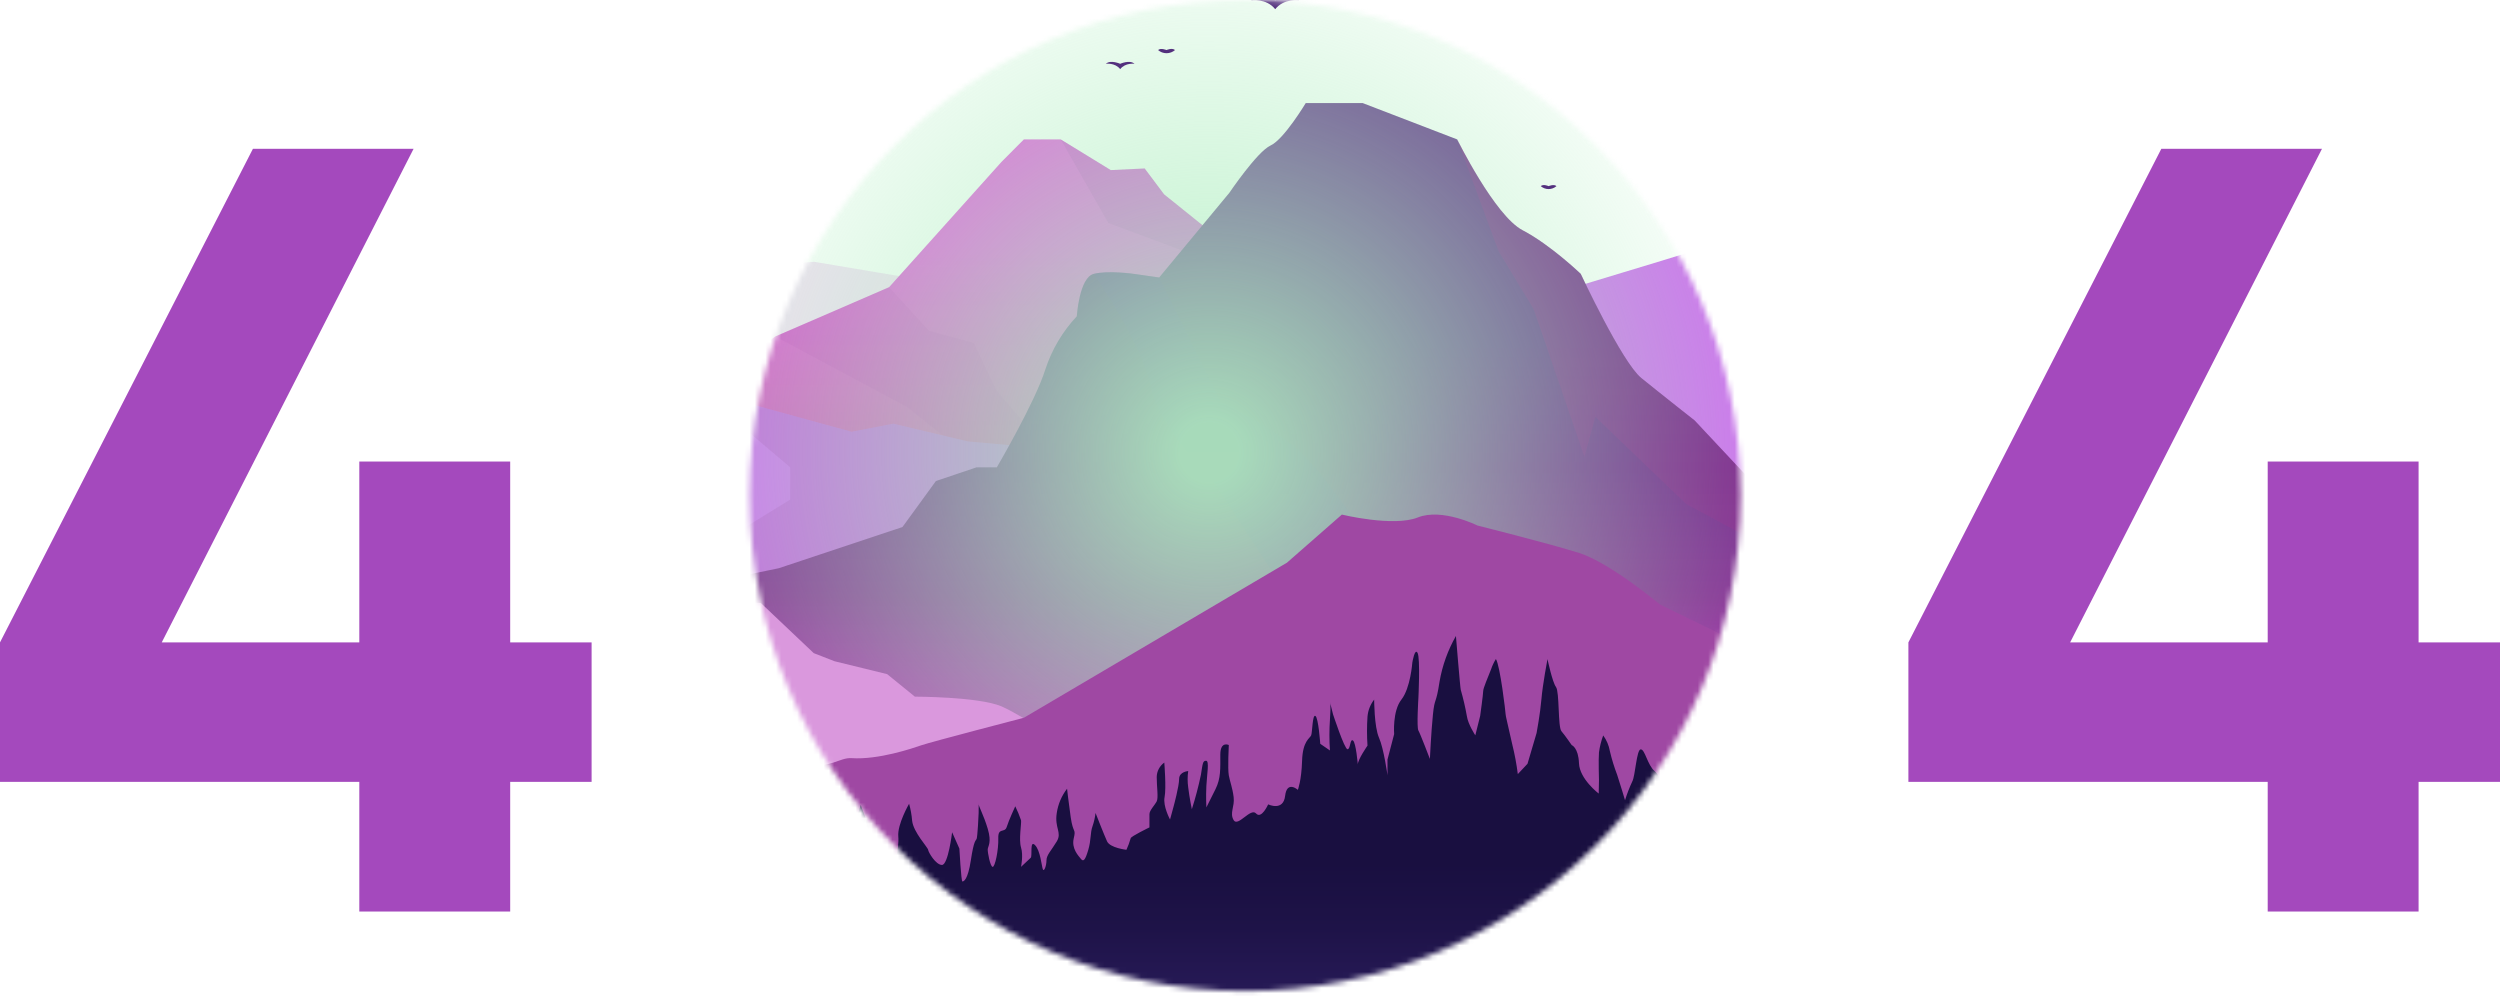 <svg width="472" height="188" viewBox="0 0 472 188" fill="none" xmlns="http://www.w3.org/2000/svg">
<mask id="mask0" mask-type="alpha" maskUnits="userSpaceOnUse" x="141" y="0" width="188" height="188">
<circle cx="235.072" cy="93.547" r="93.547" fill="#C4C4C4"/>
</mask>
<g mask="url(#mask0)">
<path d="M-13.722 64.744L3.413 60.627H18.051L40.236 54.223L80.947 68.404L97.415 69.776C97.415 69.776 130.807 52.243 134.009 51.406C137.211 50.569 153.678 49.42 153.678 49.42L182.268 54.223L259.729 91.6V109.897H-16.713L-13.722 64.744Z" fill="#F5DFF6"/>
<path d="M116.398 84.835L146.365 63.528L167.859 54.223L189.056 30.593L193.306 26.32H200.263L209.714 32.116L216.118 31.809L219.777 36.69L243.262 55.577L259.729 106.823H116.398V84.835Z" fill="url(#paint0_linear)"/>
<path opacity="0.15" d="M146.364 63.527L171.289 76.866L208.799 106.823H216.117L188.063 73.591L183.869 64.744L175.406 62.457L167.859 54.223L146.364 63.527Z" fill="#B637B9"/>
<path opacity="0.15" d="M200.264 26.32L209.257 42.102L222.582 47.06L243.793 64.973L251.276 80.525L243.262 55.577L219.778 36.69L216.118 31.809L209.714 32.116L200.264 26.32Z" fill="#85349B"/>
<path d="M335.05 51.406L320.719 47.06L313.706 49.233L295.711 54.681L261.862 78.773L213.374 86.092L182.759 83.348L168.652 79.995L160.77 81.518L131.925 73.591L121.889 68.404L108.166 68.71L101.762 73.591L92.92 73.893L61.508 82.433L22.782 88.229L-22.352 97.135V136.181H335.05V51.406Z" fill="#CE71EF"/>
<path opacity="0.15" d="M149.182 94.326L132.564 104.54L99.931 108.2L75.422 136.181H229.41L214.366 85.941L213.373 86.092L182.757 83.348L168.65 79.995L160.769 81.518L131.923 73.591L149.182 88.228V94.326Z" fill="#922A8E"/>
<path d="M-26.319 110.03C-26.319 110.03 -6.649 78.467 1.584 77.095C9.818 75.723 19.424 77.095 19.424 77.095C19.424 77.095 53.365 106.828 63.383 110.03C73.4 113.232 115.941 113.689 115.941 113.689L147.019 107.285L170.38 99.509L176.701 90.818L184.382 88.229H188.201C188.201 88.229 195.52 75.723 197.35 69.776C198.575 66.028 200.604 62.593 203.296 59.713C203.296 59.713 203.754 52.394 206.498 51.708C209.243 51.022 214.046 51.708 214.046 51.708L218.849 52.394L232.114 36.384C232.114 36.384 237.375 28.608 239.89 27.464C242.406 26.32 246.523 19.459 246.523 19.459H257.273L275.112 26.32C275.112 26.32 282.203 40.729 287.463 43.474C292.723 46.218 298.441 51.708 298.441 51.708C298.441 51.708 306.217 68.404 309.877 71.377C313.536 74.35 319.94 79.382 319.94 79.382L340.067 100.881V189.622H-26.332L-26.319 110.03Z" fill="url(#paint1_linear)"/>
<path opacity="0.33" d="M229.153 91.046L240.164 107.866L244.477 118.263L265.976 112.774C265.976 112.774 250.653 89.674 245.163 84.985C239.674 80.296 230.526 75.951 230.526 75.951L218.861 52.393L214.058 51.707C214.058 51.707 209.255 51.021 206.511 51.707C206.511 51.707 215.659 64.973 217.26 72.978C218.861 80.983 229.153 91.046 229.153 91.046Z" fill="#612B9E"/>
<path opacity="0.33" d="M289.536 58.34L299.142 86.243L301.2 78.696L318.354 95.163L340.082 106.823V100.877L319.955 79.377C319.955 79.377 313.551 74.346 309.891 71.373C306.232 68.399 298.456 51.703 298.456 51.703C298.456 51.703 292.738 46.214 287.478 43.469C282.217 40.725 275.127 26.316 275.127 26.316L282.903 47.358L289.536 58.34Z" fill="#97238B"/>
<path style="mix-blend-mode:overlay" opacity="0.9" d="M228.335 198.638C290.735 198.638 341.32 147.95 341.32 85.424C341.32 22.898 290.735 -27.789 228.335 -27.789C165.936 -27.789 115.351 22.898 115.351 85.424C115.351 147.95 165.936 198.638 228.335 198.638Z" fill="url(#paint2_radial)"/>
<path d="M270.419 167.825C270.419 167.825 226.126 152.73 219.909 150.512C213.693 148.293 193.42 135.188 189.074 133.358C184.729 131.528 172.726 131.528 172.726 131.528L167.497 127.279L157.553 124.841L153.637 123.313L143.661 113.863C143.661 113.863 133.954 113.25 128.218 112.033C122.482 110.816 112.437 108.982 112.437 108.982L91.697 99.527L66.694 90.076L49.005 88.247L41.993 94.953C41.993 94.953 37.112 109.897 32.844 112.335C28.576 114.773 18.207 120.111 18.207 120.111L6.94 128.025H-2.533L-18.676 143.38V184.133H270.419V167.825Z" fill="#DA98DD"/>
<path d="M-13.72 175.309C-13.72 175.309 61.833 153.183 62.291 152.895C62.748 152.607 66.865 153.046 68.237 152.895C69.609 152.744 80.739 147.406 81.352 147.099C81.965 146.793 85.468 147.255 88.213 149.386C90.958 151.518 92.023 148.472 92.481 148.929C92.938 149.386 97.206 154.116 97.513 153.503C97.819 152.89 99.951 153.81 100.865 153.503C101.78 153.197 108.34 149.236 111.693 147.557C115.046 145.878 117.79 146.491 123.892 145.727C129.994 144.963 138.969 141.917 140.511 141.459C142.052 141.002 147.523 143.595 152.157 144.355C156.791 145.114 158.501 142.982 160.788 143.138C165.82 143.472 172.224 141.308 173.985 140.695C175.746 140.082 193.307 135.513 193.307 135.513L242.975 106.237L253.344 97.153C253.344 97.153 263.101 99.527 267.676 97.697C272.25 95.867 278.96 99.225 278.96 99.225C278.96 99.225 292.377 102.578 298.172 104.408C303.968 106.237 313.418 114.146 313.418 114.146L325.618 120.093H342.085V189.622H-13.72V175.309Z" fill="#9F48A3"/>
<path opacity="0.32" d="M256.696 -49.288C256.696 -49.288 242.667 -40.748 236.263 -39.531C229.859 -38.314 232.603 -38.003 227.114 -37.395C221.625 -36.787 221.323 -38.616 214.919 -37.395C208.515 -36.174 203.941 -36.48 202.413 -33.429C200.885 -30.378 212.175 -32.212 211.562 -29.468C210.949 -26.723 202.72 -27.638 200.282 -26.11C197.844 -24.582 208.799 -24.587 192.332 -22.757C175.864 -20.928 179.222 -26.417 168.852 -19.706C158.482 -12.996 158.788 -14.217 148.418 -12.694C138.049 -11.171 129.206 -10.558 135.309 -6.596C141.411 -2.635 167.937 -3.239 169.767 -1.107C171.596 1.024 154.521 1.944 143.236 1.637C131.951 1.331 125.245 -2.21 111.216 1.697C97.186 5.603 95.97 8.348 81.959 8.348C67.948 8.348 64.576 7.739 40.79 10.178C17.004 12.616 19.602 9.871 3.89 10.178C-11.823 10.484 -13.703 9.871 -13.703 9.871V-47.765L256.696 -49.288Z" fill="#EEE8C1"/>
<path d="M211.492 12.044C211.492 12.044 209.663 11.23 208.789 12.044C208.789 12.044 210.486 11.792 211.492 13.05C212.494 11.792 214.191 12.044 214.191 12.044C213.313 11.23 211.492 12.044 211.492 12.044Z" fill="#53307D"/>
<path d="M144.238 38.081C144.238 38.081 141.95 37.052 140.839 38.081C140.839 38.081 142.971 37.761 144.238 39.343C145.5 37.761 147.636 38.081 147.636 38.081C146.529 37.07 144.238 38.081 144.238 38.081Z" fill="#53307D"/>
<path d="M240.759 0.054C240.759 0.054 237.712 -1.318 236.244 0.054C236.244 0.054 239.08 -0.367 240.759 1.733C242.438 -0.367 245.269 0.054 245.269 0.054C243.801 -1.309 240.759 0.054 240.759 0.054Z" fill="#53307D"/>
<path d="M220.233 9.45C220.233 9.45 219.158 8.992 218.642 9.45C219.085 9.836 219.654 10.049 220.243 10.049C220.831 10.049 221.4 9.836 221.844 9.45C221.304 8.97 220.233 9.45 220.233 9.45Z" fill="#53307D"/>
<path d="M292.377 35.144C292.377 35.144 291.375 34.687 290.895 35.144C291.306 35.501 291.832 35.698 292.377 35.698C292.921 35.698 293.448 35.501 293.859 35.144C293.388 34.7 292.377 35.144 292.377 35.144Z" fill="#53307D"/>
<path d="M152.404 40.958C152.404 40.958 151.402 40.5 150.922 40.958C151.333 41.315 151.859 41.512 152.404 41.512C152.949 41.512 153.475 41.315 153.886 40.958C153.415 40.509 152.404 40.958 152.404 40.958Z" fill="#53307D"/>
<path d="M336.994 159.546C336.994 159.546 331.162 155.886 330.59 153.942C330.018 151.998 330.933 150.168 330.59 148.11C330.381 146.518 330.316 144.91 330.398 143.307L329.218 137.36C329.083 138.888 328.737 140.389 328.189 141.82C327.274 144.222 326.244 146.966 326.702 148.453C327.159 149.94 326.13 152.112 326.13 152.112C326.13 152.112 326.588 156.687 325.558 155.772C324.529 154.857 323.843 152.456 323.843 152.456C323.843 152.456 324.643 156.001 323.157 155.2C321.67 154.4 320.87 151.998 320.87 151.998C320.87 151.998 319.612 154.285 319.04 153.828C318.468 153.37 316.295 153.828 315.609 152.341C314.923 150.855 313.78 146.738 312.407 145.594C311.035 144.451 310.578 141.477 309.777 141.477C308.977 141.477 308.748 146.509 308.176 147.538C307.64 148.688 307.181 149.872 306.804 151.083C306.804 151.083 305.889 147.996 305.317 146.28C304.76 144.826 304.301 143.336 303.945 141.82C303.759 140.746 303.328 139.729 302.687 138.847C302.302 139.881 302.034 140.955 301.886 142.049C301.772 143.421 301.886 147.309 301.886 147.309L301.836 149.825C301.836 149.825 298.227 147.081 298.113 144.107C297.998 141.134 296.74 140.677 296.74 140.677C296.74 140.677 295.482 138.847 294.796 138.047C294.11 137.246 294.453 130.613 293.767 129.698C293.081 128.784 292.166 124.438 292.166 124.438C292.166 124.438 291.251 129.241 291.023 131.986C290.794 134.73 290.108 138.39 290.108 138.39L288.392 144.204L286.563 146.148C286.325 144.261 285.975 142.39 285.515 140.544C284.6 136.427 284.257 135.169 284.257 134.826C284.257 134.483 283.228 125.678 282.427 124.42C282.048 125.03 281.741 125.683 281.513 126.364C280.941 127.85 280.026 129.909 280.026 130.481C280.026 131.052 279.454 135.169 279.454 135.169L278.539 138.829C278.539 138.829 277.167 136.77 276.938 135.169C276.645 133.511 276.263 131.87 275.795 130.252C275.68 129.909 274.88 120.074 274.88 120.074C273.365 122.734 272.32 125.636 271.792 128.651C271.106 133.225 270.877 131.51 270.534 134.941C270.191 138.371 269.963 143.289 269.963 143.289C269.963 143.289 268.133 138.486 267.79 137.914C267.447 137.342 267.79 131.853 267.79 131.853C267.79 131.853 268.174 124.305 267.639 123.276C267.104 122.247 266.646 125.106 266.646 125.106C266.646 125.106 266.303 129.909 264.588 132.082C262.872 134.254 263.215 138.6 263.215 138.6L261.958 143.403V146.376C261.958 146.376 261.271 141.345 260.357 139.286C259.442 137.228 259.442 132.082 259.442 132.082C258.722 133.005 258.285 134.117 258.184 135.284C258.06 137.111 258.06 138.945 258.184 140.773C258.184 140.773 256.354 143.403 256.354 144.318C256.354 144.318 256.011 140.201 255.439 139.803C254.867 139.405 254.982 141.459 254.41 141.459C253.838 141.459 251.665 134.826 251.665 134.826L251.094 132.539C251.094 132.539 251.322 132.768 251.094 135.855C250.958 137.797 250.958 139.746 251.094 141.688L249.264 140.43C249.264 140.43 248.921 135.512 248.349 135.169C247.777 134.826 247.777 138.257 247.549 138.829C247.32 139.401 245.948 139.858 245.833 143.632C245.719 147.406 245.033 149.121 245.033 149.121C245.033 149.121 242.974 147.291 242.631 150.264C242.288 153.238 239.429 151.865 239.429 151.865C239.429 151.865 238.171 154.724 237.142 153.581C236.113 152.437 233.711 156.211 232.911 154.839C232.11 153.466 233.14 152.323 232.911 150.493C232.682 148.663 232.225 147.634 231.996 146.376C231.767 145.118 231.996 140.658 231.996 140.658C231.996 140.658 230.395 139.858 230.395 142.488C230.395 145.118 230.509 146.948 229.48 149.007L227.765 152.437C227.765 152.437 227.65 150.493 227.765 148.32C227.879 146.148 228.35 143.632 227.715 143.632C227.079 143.632 227.079 144.089 226.736 146.262C226.278 148.463 225.705 150.639 225.02 152.78C225.02 152.78 224.563 150.608 224.334 148.663C224.187 147.639 224.187 146.6 224.334 145.576C224.334 145.576 222.619 145.69 222.619 147.062C222.619 148.435 221.59 152.209 221.59 152.209L220.903 154.724C220.903 154.724 219.531 152.209 219.874 150.493C220.217 148.778 219.819 143.975 219.819 143.975C219.381 144.287 219.022 144.698 218.773 145.175C218.524 145.652 218.392 146.181 218.388 146.719C218.388 148.549 218.731 150.608 218.388 151.294C218.044 151.98 217.015 153.009 217.015 153.695V156.211C217.015 156.211 213.47 157.926 213.47 158.269C213.26 159.013 212.992 159.74 212.67 160.442C212.67 160.442 209.582 160.099 209.01 158.841C208.439 157.583 206.838 153.485 206.838 153.485C206.743 154.342 206.551 155.186 206.266 156.001C205.808 157.259 206.037 158.516 205.465 160.461C204.893 162.405 204.55 162.748 204.093 162.176C203.636 161.604 202.263 160.232 202.721 158.288C203.178 156.344 202.606 157.487 202.149 154.285C201.691 151.083 201.463 148.91 201.463 148.91C200.435 150.244 199.766 151.819 199.519 153.485C199.061 156.344 200.548 157.144 199.519 158.86C198.489 160.575 197.575 161.421 197.575 162.427C197.575 163.434 197.117 164.692 196.888 164.12C196.66 163.548 196.431 160.575 195.402 159.546C194.373 158.516 194.944 161.604 194.601 161.947C194.258 162.29 192.772 163.663 192.772 163.663C192.772 163.663 193.229 161.49 192.772 160.003C192.314 158.516 192.886 155.429 192.772 154.857C192.462 153.959 192.099 153.081 191.683 152.227C191.683 152.227 190.462 154.857 190.073 156.115C189.684 157.373 188.408 156.115 188.476 158.288C188.545 160.461 187.854 163.777 187.397 163.663C186.939 163.548 186.45 160.918 186.482 160.346C186.514 159.774 187.269 159.088 186.482 156.458C185.695 153.828 184.748 152.227 184.767 151.769C184.785 151.312 184.767 153.142 184.767 153.485C184.767 153.828 184.552 158.059 184.382 158.402C184.213 158.745 183.87 158.631 183.298 162.405C182.726 166.178 181.926 166.435 181.697 166.421C181.469 166.407 181.13 160.214 181.13 160.214L179.758 157.126C179.758 157.126 179.021 163.301 177.846 163.301C176.67 163.301 175.275 160.9 175.229 160.442C175.184 159.985 172.439 157.126 172.21 154.953C172.123 153.87 171.932 152.798 171.638 151.751C171.638 151.751 169.388 155.639 169.598 157.926C169.809 160.214 168.656 164.216 168.656 164.216C168.656 164.216 165.802 162.043 164.891 158.956C163.981 155.868 162.504 151.98 162.504 151.98C162.504 151.98 160.303 158.727 160.88 159.87C161.456 161.014 157.12 163.072 157.573 164.445C158.025 165.817 153.657 166.403 153.657 166.403L151.164 163.416L149.202 157.926C149.202 157.926 147.656 162.729 147.001 164.216C146.347 165.703 145.007 168.438 145.007 168.438L141.768 163.864L139.797 160.09C139.797 160.09 138.319 164.779 138.557 165.808C138.795 166.837 137.423 167.949 137.423 168.31C137.423 168.671 135.822 167.798 135.822 167.798V163.178L134.335 158.946C134.335 158.946 133.306 162.835 133.48 163.178C133.654 163.521 132.849 166.38 132.849 166.38L129.738 167.784L127.588 170.602C127.588 170.602 127.245 167.99 126.788 165.835C126.529 164.245 126.529 162.623 126.788 161.032C126.788 161.032 124.729 163.146 125.301 167.18C125.873 171.215 125.53 173.328 124.729 174.215C123.929 175.103 122.556 173.84 122.099 176.585C121.642 179.329 119.469 181.045 119.011 181.388C118.554 181.731 113.179 184.704 113.179 185.047C113.179 185.39 108.147 189.622 108.147 189.622H335.645L336.994 159.546Z" fill="url(#paint3_linear)"/>
</g>
<path d="M111.695 121.283H96.324V87.135H67.837V121.283H30.537L78.084 28.095H47.752L0 121.283V147.615H67.837V172.095H96.324V147.615H111.695V121.283Z" fill="#A449BD"/>
<path d="M472 121.283H456.629V87.135H428.142V121.283H390.842L438.389 28.095H408.057L360.305 121.283V147.615H428.142V172.095H456.629V147.615H472V121.283Z" fill="#A449BD"/>
<defs>
<linearGradient id="paint0_linear" x1="188.064" y1="112.93" x2="188.064" y2="46.328" gradientUnits="userSpaceOnUse">
<stop offset="0.03" stop-color="#B637B9"/>
<stop offset="0.32" stop-color="#CA5FB9"/>
<stop offset="1" stop-color="#E659E0"/>
</linearGradient>
<linearGradient id="paint1_linear" x1="156.881" y1="171.325" x2="156.881" y2="64.744" gradientUnits="userSpaceOnUse">
<stop offset="0.01" stop-color="#C06DC2"/>
<stop offset="0.09" stop-color="#7760B9"/>
<stop offset="0.32" stop-color="#B637B9"/>
<stop offset="0.55" stop-color="#883096"/>
<stop offset="0.78" stop-color="#72248D"/>
<stop offset="1" stop-color="#66318C"/>
</linearGradient>
<radialGradient id="paint2_radial" cx="0" cy="0" r="1" gradientUnits="userSpaceOnUse" gradientTransform="translate(228.335 85.424) scale(112.985 113.213)">
<stop offset="0.05" stop-color="#AEEEBF"/>
<stop offset="1" stop-color="#AEEEBF" stop-opacity="0"/>
</radialGradient>
<linearGradient id="paint3_linear" x1="222.582" y1="218.44" x2="222.582" y2="162.972" gradientUnits="userSpaceOnUse">
<stop offset="0.05" stop-color="#3F2D7F"/>
<stop offset="0.44" stop-color="#2B1D5E"/>
<stop offset="0.78" stop-color="#1E1348"/>
<stop offset="1" stop-color="#190F40"/>
</linearGradient>
</defs>
</svg>
